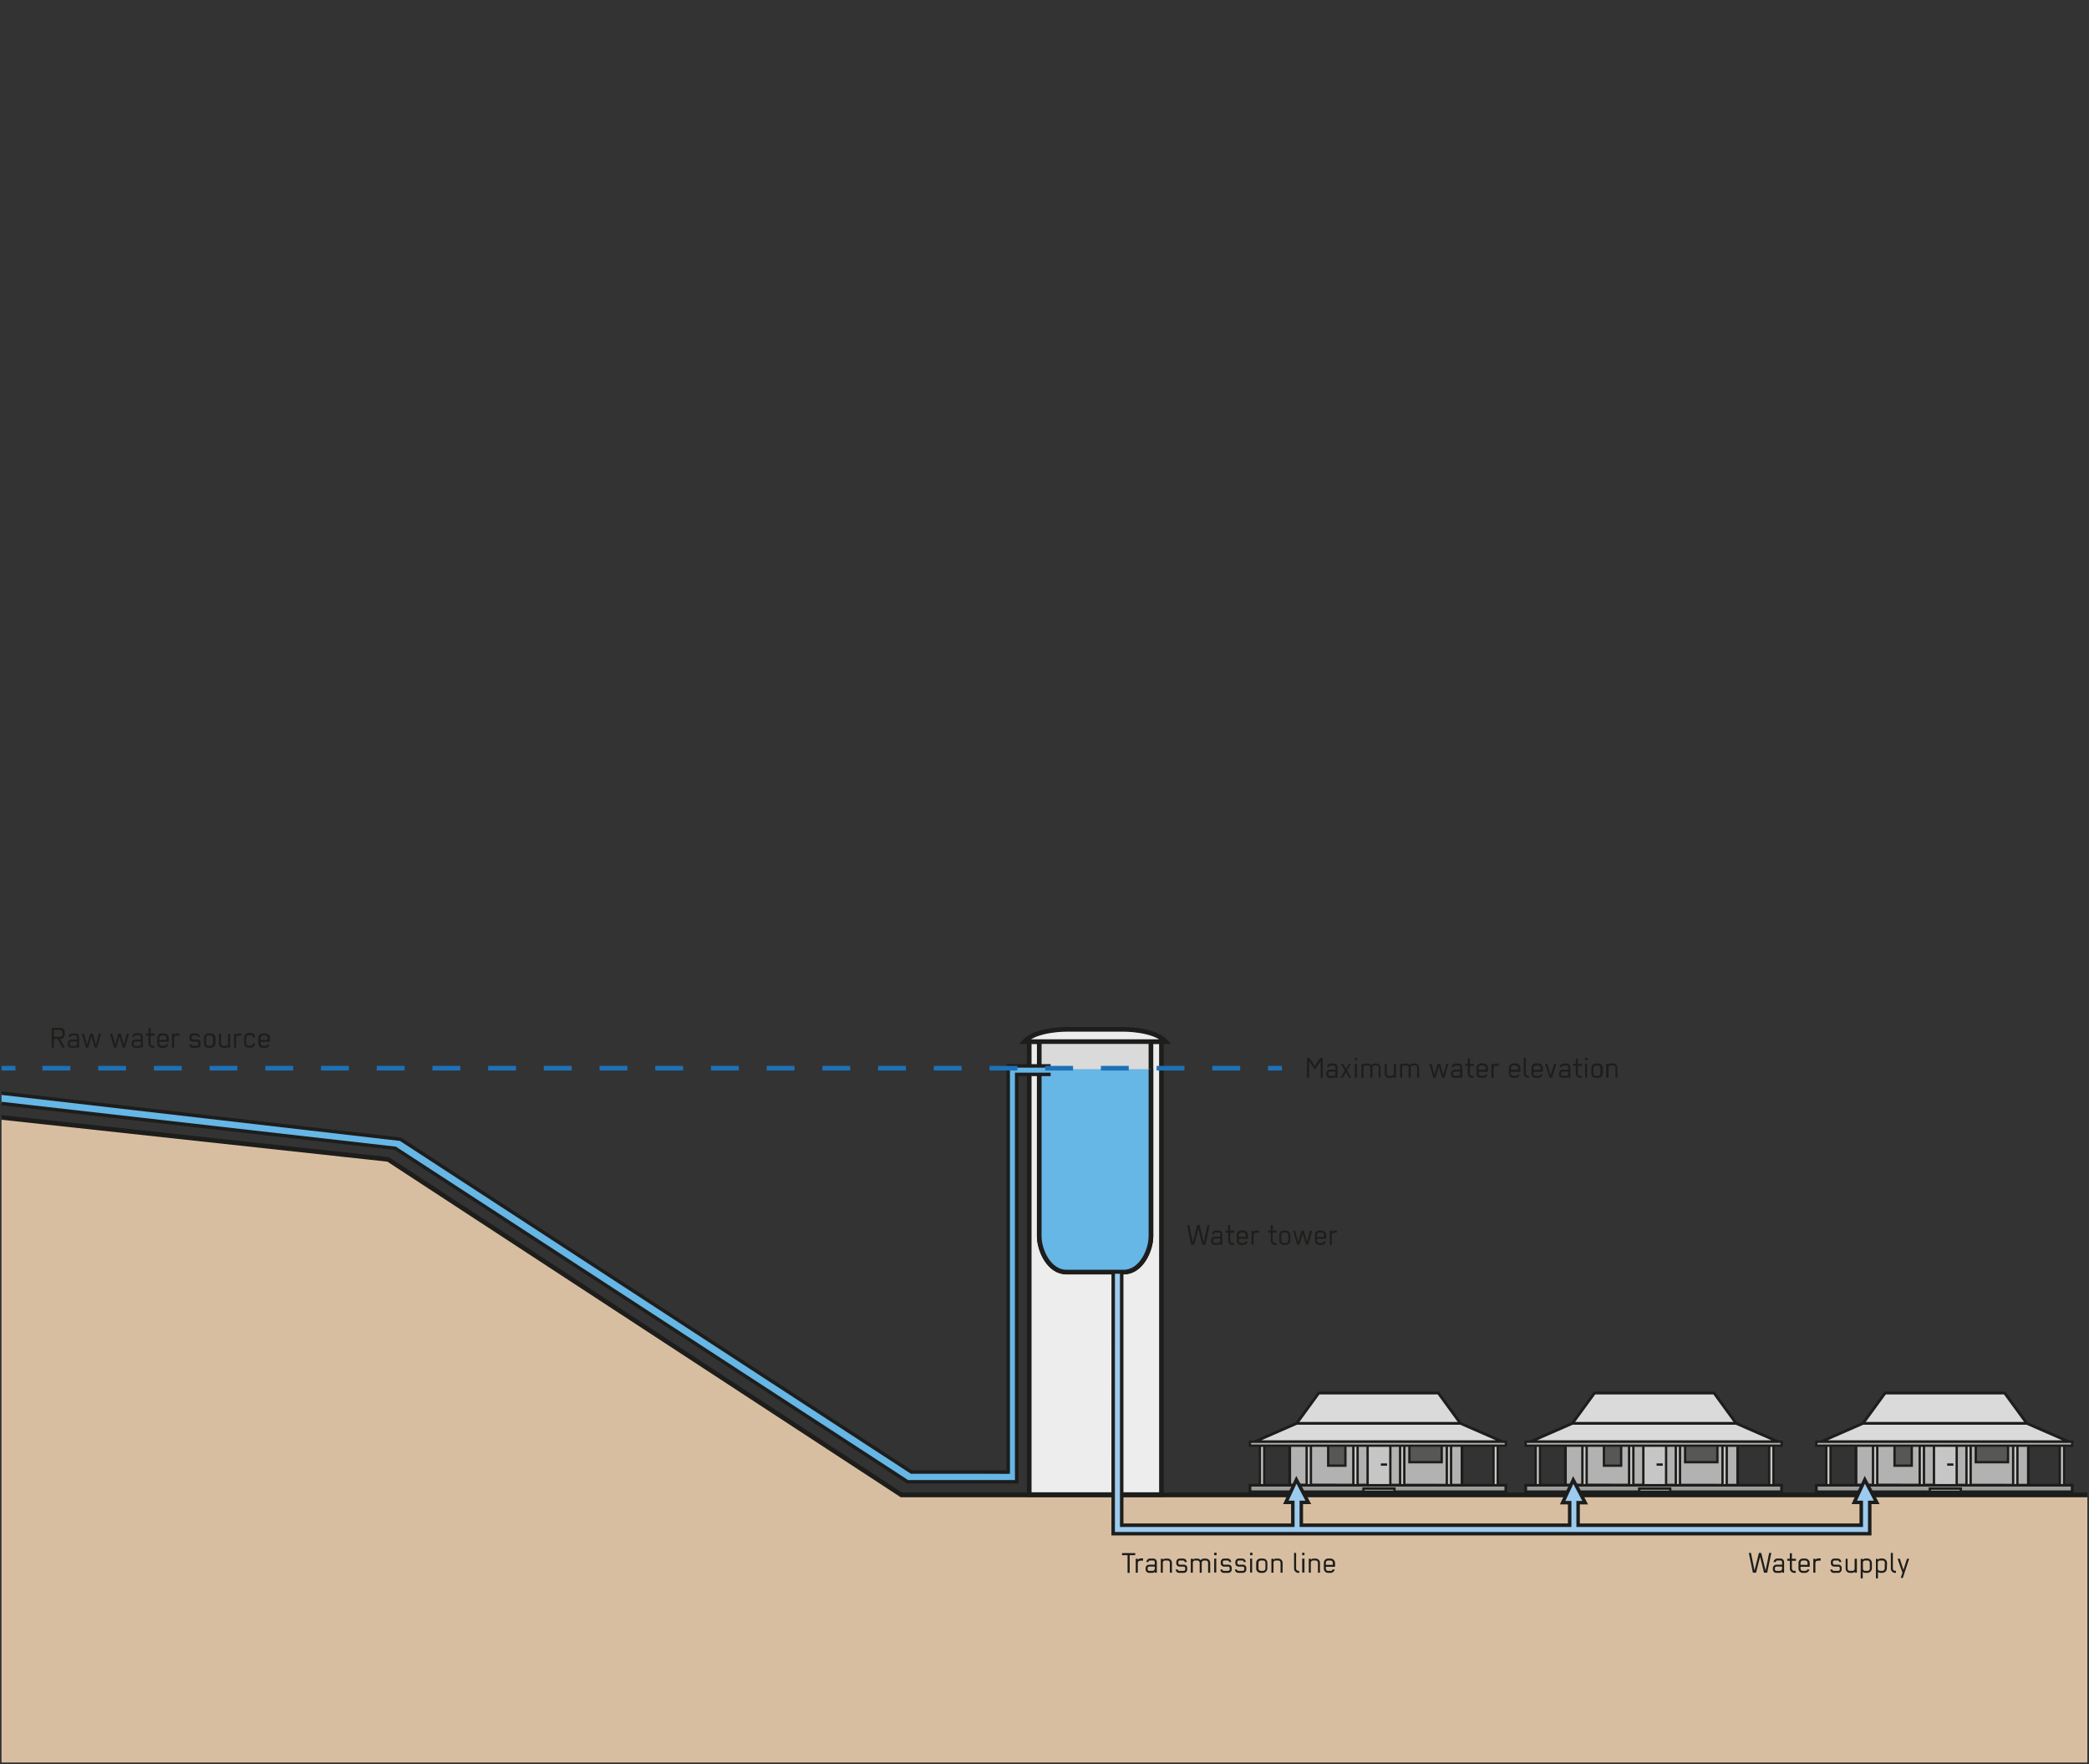 <svg xmlns="http://www.w3.org/2000/svg" viewBox="0 0 450 380"><rect x="0" y="0" width="450" height="380" fill="#333333" stroke="none"/><title>Zeichenfläche 1</title><g id="Soil_and_water" data-name="Soil and water"><polygon points="449.64 379.65 0.33 379.65 0.33 240.7 83.61 249.74 194.18 322.02 449.64 322.02 449.64 379.65" fill="#d8bea1"/><polyline points="449.64 322.02 194.18 322.02 83.61 249.74 0.33 240.7" fill="none" stroke="#1d1d1b" stroke-miterlimit="10"/></g><g id="Houses"><polygon points="392.26 310.56 401.32 306.6 406.08 300.07 431.83 300.07 436.6 306.6 445.66 310.56 392.26 310.56" fill="#dadada" stroke="#1d1d1b" stroke-linejoin="bevel" stroke-width="0.6"/><line x1="401.32" y1="306.6" x2="436.6" y2="306.6" fill="none" stroke="#1d1d1b" stroke-miterlimit="10" stroke-width="0.6"/><rect x="391.26" y="319.92" width="55.12" height="1.43" fill="#9d9d9c" stroke="#1d1d1b" stroke-miterlimit="10" stroke-width="0.6"/><rect x="393.41" y="311.04" width="0.92" height="8.88" fill="#c6c6c6" stroke="#1d1d1b" stroke-miterlimit="10" stroke-width="0.5"/><rect x="443.72" y="311.04" width="0.92" height="8.88" fill="#c6c6c6" stroke="#1d1d1b" stroke-miterlimit="10" stroke-width="0.5"/><path d="M436.94,319.92V311H399.81v8.88Z" fill="#b2b2b2" stroke="#1d1d1b" stroke-miterlimit="10" stroke-width="0.6"/><rect x="433.66" y="311.04" width="0.92" height="8.88" fill="#c6c6c6" stroke="#1d1d1b" stroke-miterlimit="10" stroke-width="0.5"/><rect x="423.6" y="311.04" width="0.91" height="8.88" fill="#c6c6c6" stroke="#1d1d1b" stroke-miterlimit="10" stroke-width="0.5"/><rect x="413.53" y="311.04" width="0.92" height="8.88" fill="#c6c6c6" stroke="#1d1d1b" stroke-miterlimit="10" stroke-width="0.5"/><rect x="403.47" y="311.04" width="0.92" height="8.88" fill="#c6c6c6" stroke="#1d1d1b" stroke-miterlimit="10" stroke-width="0.5"/><rect x="416.6" y="311.04" width="4.9" height="8.88" fill="#c6c6c6" stroke="#1d1d1b" stroke-miterlimit="10" stroke-width="0.5"/><line x1="420.8" y1="315.48" x2="419.45" y2="315.48" fill="none" stroke="#1d1d1b" stroke-miterlimit="10" stroke-width="0.5"/><rect x="408.11" y="311.04" width="3.71" height="4.68" fill="#575756" stroke="#1d1d1b" stroke-miterlimit="10" stroke-width="0.5"/><rect x="415.71" y="320.64" width="6.68" height="0.72" fill="#9d9d9c" stroke="#1d1d1b" stroke-miterlimit="10" stroke-width="0.5"/><rect x="425.61" y="311.04" width="6.95" height="3.93" fill="#575756" stroke="#1d1d1b" stroke-miterlimit="10" stroke-width="0.5"/><rect x="391.26" y="310.56" width="55.12" height="0.85" fill="#b2b2b2" stroke="#1d1d1b" stroke-miterlimit="10" stroke-width="0.5"/><polygon points="329.66 310.56 338.72 306.6 343.48 300.07 369.23 300.07 373.99 306.6 383.05 310.56 329.66 310.56" fill="#dadada" stroke="#1d1d1b" stroke-linejoin="bevel" stroke-width="0.6"/><line x1="338.72" y1="306.6" x2="373.99" y2="306.6" fill="none" stroke="#1d1d1b" stroke-miterlimit="10" stroke-width="0.6"/><rect x="328.66" y="319.92" width="55.12" height="1.43" fill="#9d9d9c" stroke="#1d1d1b" stroke-miterlimit="10" stroke-width="0.6"/><rect x="330.81" y="311.04" width="0.92" height="8.88" fill="#c6c6c6" stroke="#1d1d1b" stroke-miterlimit="10" stroke-width="0.5"/><rect x="381.11" y="311.04" width="0.92" height="8.88" fill="#c6c6c6" stroke="#1d1d1b" stroke-miterlimit="10" stroke-width="0.5"/><path d="M374.33,319.92V311H337.21v8.88Z" fill="#b2b2b2" stroke="#1d1d1b" stroke-miterlimit="10" stroke-width="0.6"/><rect x="371.05" y="311.04" width="0.92" height="8.88" fill="#c6c6c6" stroke="#1d1d1b" stroke-miterlimit="10" stroke-width="0.5"/><rect x="360.99" y="311.04" width="0.91" height="8.88" fill="#c6c6c6" stroke="#1d1d1b" stroke-miterlimit="10" stroke-width="0.5"/><rect x="350.93" y="311.04" width="0.92" height="8.88" fill="#c6c6c6" stroke="#1d1d1b" stroke-miterlimit="10" stroke-width="0.5"/><rect x="340.87" y="311.04" width="0.92" height="8.88" fill="#c6c6c6" stroke="#1d1d1b" stroke-miterlimit="10" stroke-width="0.5"/><rect x="354" y="311.04" width="4.9" height="8.88" fill="#c6c6c6" stroke="#1d1d1b" stroke-miterlimit="10" stroke-width="0.5"/><line x1="358.19" y1="315.48" x2="356.85" y2="315.48" fill="none" stroke="#1d1d1b" stroke-miterlimit="10" stroke-width="0.5"/><rect x="345.51" y="311.04" width="3.71" height="4.68" fill="#575756" stroke="#1d1d1b" stroke-miterlimit="10" stroke-width="0.5"/><rect x="353.11" y="320.64" width="6.68" height="0.72" fill="#9d9d9c" stroke="#1d1d1b" stroke-miterlimit="10" stroke-width="0.5"/><rect x="363" y="311.04" width="6.95" height="3.93" fill="#575756" stroke="#1d1d1b" stroke-miterlimit="10" stroke-width="0.5"/><rect x="328.66" y="310.56" width="55.12" height="0.85" fill="#b2b2b2" stroke="#1d1d1b" stroke-miterlimit="10" stroke-width="0.5"/><polygon points="270.26 310.56 279.32 306.6 284.08 300.07 309.84 300.07 314.6 306.6 323.66 310.56 270.26 310.56" fill="#dadada" stroke="#1d1d1b" stroke-linejoin="bevel" stroke-width="0.6"/><line x1="279.32" y1="306.6" x2="314.6" y2="306.6" fill="none" stroke="#1d1d1b" stroke-miterlimit="10" stroke-width="0.6"/><rect x="269.26" y="319.92" width="55.12" height="1.43" fill="#9d9d9c" stroke="#1d1d1b" stroke-miterlimit="10" stroke-width="0.6"/><rect x="271.41" y="311.04" width="0.92" height="8.88" fill="#c6c6c6" stroke="#1d1d1b" stroke-miterlimit="10" stroke-width="0.5"/><rect x="321.72" y="311.04" width="0.92" height="8.88" fill="#c6c6c6" stroke="#1d1d1b" stroke-miterlimit="10" stroke-width="0.5"/><path d="M314.94,319.92V311H277.82v8.88Z" fill="#b2b2b2" stroke="#1d1d1b" stroke-miterlimit="10" stroke-width="0.6"/><rect x="311.66" y="311.04" width="0.92" height="8.88" fill="#c6c6c6" stroke="#1d1d1b" stroke-miterlimit="10" stroke-width="0.5"/><rect x="301.6" y="311.04" width="0.91" height="8.88" fill="#c6c6c6" stroke="#1d1d1b" stroke-miterlimit="10" stroke-width="0.5"/><rect x="291.53" y="311.04" width="0.92" height="8.88" fill="#c6c6c6" stroke="#1d1d1b" stroke-miterlimit="10" stroke-width="0.5"/><rect x="281.47" y="311.04" width="0.92" height="8.88" fill="#c6c6c6" stroke="#1d1d1b" stroke-miterlimit="10" stroke-width="0.5"/><rect x="294.6" y="311.04" width="4.9" height="8.88" fill="#c6c6c6" stroke="#1d1d1b" stroke-miterlimit="10" stroke-width="0.5"/><line x1="298.8" y1="315.48" x2="297.45" y2="315.48" fill="none" stroke="#1d1d1b" stroke-miterlimit="10" stroke-width="0.5"/><rect x="286.11" y="311.04" width="3.71" height="4.68" fill="#575756" stroke="#1d1d1b" stroke-miterlimit="10" stroke-width="0.5"/><rect x="293.71" y="320.64" width="6.68" height="0.72" fill="#9d9d9c" stroke="#1d1d1b" stroke-miterlimit="10" stroke-width="0.5"/><rect x="303.61" y="311.04" width="6.95" height="3.93" fill="#575756" stroke="#1d1d1b" stroke-miterlimit="10" stroke-width="0.5"/><rect x="269.26" y="310.56" width="55.12" height="0.85" fill="#b2b2b2" stroke="#1d1d1b" stroke-miterlimit="10" stroke-width="0.5"/></g><g id="Water_treatment" data-name="Water treatment"><rect x="221.71" y="224.37" width="28.48" height="97.58" fill="#ededed" stroke="#1d1d1b" stroke-miterlimit="10"/><path d="M247.93,224.37v41.91c0,3-2.1,7.72-5.86,7.72H229.74c-3.77,0-5.87-4.7-5.87-7.72V224.37" fill="#dadada" stroke="#1d1d1b" stroke-miterlimit="10"/><path d="M247.93,230.3v36c0,3-2.1,7.72-5.86,7.72H229.74c-3.77,0-5.87-4.7-5.87-7.72v-36" fill="#66b6e6" stroke="#1d1d1b" stroke-miterlimit="10"/><path d="M242,221.73s6.58-.08,9.13,2.64H220.64c2.56-2.72,9.14-2.64,9.14-2.64H242Z" fill="#ededed" stroke="#1d1d1b" stroke-miterlimit="10"/><path d="M226.32,231.43H219v87.76H195.5L85.16,247.36.33,237.71v-2.24L86,245.12l110,72h.32l20.82.29V229.6h9.14" fill="#66b6e6"/><polyline points="226.32 231.43 219.01 231.43 219.01 319.19 195.5 319.19 85.16 247.36 0.33 237.71" fill="none" stroke="#1d1d1b" stroke-miterlimit="10" stroke-width="0.75"/><polyline points="0.33 235.47 86.28 245.4 196.32 317.08 196.36 317.08 217.18 317.08 217.18 229.6 226.32 229.6" fill="none" stroke="#1d1d1b" stroke-miterlimit="10" stroke-width="0.75"/><line x1="276.15" y1="230.1" x2="273.15" y2="230.1" fill="none" stroke="#1d71b8" stroke-miterlimit="10"/><polyline points="267.15 230.1 35.76 230.1 6.33 230.1" fill="none" stroke="#1d71b8" stroke-miterlimit="10" stroke-dasharray="6 6"/><line x1="3.33" y1="230.1" x2="0.33" y2="230.1" fill="none" stroke="#1d71b8" stroke-miterlimit="10"/><polygon points="401.71 318.76 399.43 323.63 400.94 323.63 400.94 328.54 339.95 328.54 339.95 323.69 341.47 323.69 338.9 318.81 336.61 323.69 338.13 323.69 338.13 328.54 280.32 328.54 280.32 323.63 281.83 323.63 279.26 318.76 276.98 323.63 278.49 323.63 278.49 328.54 241.63 328.54 241.63 274 239.8 274 239.79 330.37 402.77 330.37 402.77 323.63 404.28 323.63 401.71 318.76" fill="#9dcbef" stroke="#1d1d1b" stroke-miterlimit="10" stroke-width="0.75"/></g><g id="Text"><path d="M13.42,225.66l-1-1.87H11.6v1.87h-.46v-4.25H13a.93.93,0,0,1,.95.94v.51a1,1,0,0,1-1,.93c.32.62.68,1.25,1,1.87Zm0-3.3a.5.5,0,0,0-.49-.51H11.6v1.5H13a.51.51,0,0,0,.49-.52Z" fill="#1d1d1b"/><path d="M16.59,225.66v-.25a.55.55,0,0,1-.52.3h-.69a.76.76,0,0,1-.77-.77v-.24a.77.77,0,0,1,.77-.77h1.21v-.58a.31.31,0,0,0-.32-.31h-.72a.38.38,0,0,0-.33.33h-.45a.81.81,0,0,1,.78-.76h.72a.75.75,0,0,1,.76.78v2.27Zm0-1.32H15.38a.32.32,0,0,0-.32.33V225a.33.33,0,0,0,.32.33h.68a.5.5,0,0,0,.53-.47Z" fill="#1d1d1b"/><path d="M20.88,225.66h-.49c-.14-.51-.63-2.15-.7-2.44-.12.45-.55,1.93-.69,2.44h-.49l-.87-3h.46l.66,2.43.67-2.43H20l.66,2.43.67-2.43h.45Z" fill="#1d1d1b"/><path d="M26.93,225.66h-.48c-.14-.51-.63-2.15-.7-2.44-.12.45-.55,1.93-.7,2.44h-.48l-.87-3h.46l.66,2.43c.21-.79.45-1.63.66-2.43H26l.66,2.43c.21-.79.45-1.63.66-2.43h.46Z" fill="#1d1d1b"/><path d="M30.34,225.66v-.25c-.19.26-.32.3-.51.3h-.7a.76.76,0,0,1-.76-.77v-.24a.77.77,0,0,1,.76-.77h1.21v-.58A.31.31,0,0,0,30,223h-.71a.37.37,0,0,0-.33.33h-.45a.8.8,0,0,1,.77-.76H30a.76.76,0,0,1,.76.78v2.27Zm0-1.32H29.13a.32.32,0,0,0-.32.33V225a.33.33,0,0,0,.32.33h.68a.49.49,0,0,0,.53-.47Z" fill="#1d1d1b"/><path d="M32.43,223.09v1.65a.52.52,0,0,0,.49.54h.33v.43h-.33a.94.94,0,0,1-.94-1v-1.66h-.54v-.43H32v-1.18h.45v1.18h.87v.43Z" fill="#1d1d1b"/><path d="M34.33,224.39v.42a.51.51,0,0,0,.54.47h.48a.39.39,0,0,0,.42-.32h.46a.92.92,0,0,1-.87.75h-.53a.92.92,0,0,1-.95-.92v-1.24a.94.94,0,0,1,1-.94h.47a1,1,0,0,1,1,.95v.83Zm1.5-.85a.51.51,0,0,0-.52-.5h-.46a.5.5,0,0,0-.52.5V224h1.5Z" fill="#1d1d1b"/><path d="M38,223.08a.52.52,0,0,0-.51.51v2.07h-.44v-3h.44v.27a.79.79,0,0,1,.61-.32h.54v.47Z" fill="#1d1d1b"/><path d="M42.45,225.71h-1a.74.74,0,0,1-.73-.75h.44a.32.32,0,0,0,.33.32h.92a.32.32,0,0,0,.31-.33v-.28a.3.3,0,0,0-.31-.31h-.88a.72.72,0,0,1-.73-.76v-.24a.75.75,0,0,1,.77-.75h.71a.77.77,0,0,1,.76.76h-.44a.33.33,0,0,0-.34-.33H41.6a.3.3,0,0,0-.31.31v.26a.31.31,0,0,0,.31.32h.89a.71.71,0,0,1,.72.75V225A.75.75,0,0,1,42.45,225.71Z" fill="#1d1d1b"/><path d="M45.37,225.71h-.48a.94.94,0,0,1-.94-.94v-1.25a.93.93,0,0,1,1-.91h.46a.94.94,0,0,1,1,.93v1.21A1,1,0,0,1,45.37,225.71Zm.51-2.2a.48.48,0,0,0-.52-.47h-.45a.48.48,0,0,0-.52.47v1.25a.52.52,0,0,0,.52.52h.45a.52.52,0,0,0,.52-.52Z" fill="#1d1d1b"/><path d="M47.6,222.66v2.13a.49.49,0,0,0,.5.49h.53a.47.47,0,0,0,.51-.46v-2.16h.44v3h-.44v-.22a.74.74,0,0,1-.59.27h-.46a.93.93,0,0,1-.93-.94v-2.11Z" fill="#1d1d1b"/><path d="M51.38,223.08a.51.51,0,0,0-.51.51v2.07h-.45v-3h.45v.27a.76.76,0,0,1,.61-.32H52v.47Z" fill="#1d1d1b"/><path d="M54.49,223.48A.47.47,0,0,0,54,223h-.46a.51.51,0,0,0-.51.51v1.2a.52.52,0,0,0,.51.53H54c.28,0,.51-.13.51-.45h.44a.87.87,0,0,1-.92.88h-.52a.93.93,0,0,1-.92-1v-1.2a1,1,0,0,1,1-.95H54a.9.9,0,0,1,1,.87Z" fill="#1d1d1b"/><path d="M56.16,224.39v.42a.51.51,0,0,0,.55.47h.48a.39.39,0,0,0,.42-.32h.46a.93.93,0,0,1-.88.75h-.52a.92.92,0,0,1-1-.92v-1.24a.94.94,0,0,1,1-.94h.47a1,1,0,0,1,1,.95v.83Zm1.5-.85a.5.5,0,0,0-.51-.5h-.47a.51.51,0,0,0-.52.5V224h1.5Z" fill="#1d1d1b"/><path d="M380.68,338.77H380l-.85-3.43c-.29,1.14-.58,2.3-.87,3.43h-.68l-.88-4.26h.46l.77,3.78c.3-1.16.69-2.74.95-3.78h.49c.3,1.19.63,2.53.95,3.78l.76-3.78h.47Z" fill="#1d1d1b"/><path d="M383.88,338.77v-.25a.55.55,0,0,1-.52.29h-.69a.75.75,0,0,1-.77-.76v-.24a.77.77,0,0,1,.77-.77h1.21v-.58a.32.32,0,0,0-.33-.32h-.71a.38.38,0,0,0-.33.34h-.45a.81.81,0,0,1,.77-.76h.73a.75.75,0,0,1,.76.78v2.27Zm0-1.32h-1.21a.33.33,0,0,0-.33.33v.27a.33.33,0,0,0,.33.33h.68a.49.49,0,0,0,.53-.47Z" fill="#1d1d1b"/><path d="M386,336.2v1.65a.51.51,0,0,0,.49.53h.33v.43h-.33a.94.94,0,0,1-.93-.95V336.2H385v-.43h.55v-1.19H386v1.19h.87v.43Z" fill="#1d1d1b"/><path d="M387.86,337.5v.41a.5.5,0,0,0,.55.47h.47a.39.39,0,0,0,.43-.31h.46a.92.92,0,0,1-.88.74h-.52a.91.91,0,0,1-.95-.91v-1.24a.94.94,0,0,1,.95-.94h.47a1,1,0,0,1,1,.95v.83Zm1.5-.86a.51.51,0,0,0-.52-.5h-.46a.51.51,0,0,0-.52.5v.44h1.5Z" fill="#1d1d1b"/><path d="M391.57,336.19a.51.51,0,0,0-.51.51v2.07h-.45v-3h.45V336a.78.78,0,0,1,.61-.31h.53v.47Z" fill="#1d1d1b"/><path d="M396,338.81h-1a.72.72,0,0,1-.72-.74h.43a.32.32,0,0,0,.33.31H396a.31.31,0,0,0,.31-.32v-.28a.31.31,0,0,0-.31-.32h-.87a.72.72,0,0,1-.74-.75v-.24a.75.75,0,0,1,.77-.75h.72a.77.77,0,0,1,.76.76h-.44a.33.33,0,0,0-.35-.34h-.7a.31.31,0,0,0-.31.32v.26a.31.31,0,0,0,.31.32H396a.7.7,0,0,1,.72.74v.28A.74.74,0,0,1,396,338.81Z" fill="#1d1d1b"/><path d="M398,335.77v2.12a.48.48,0,0,0,.5.49H399a.46.46,0,0,0,.51-.45v-2.16H400v3h-.44v-.22a.75.75,0,0,1-.59.26h-.46a.92.92,0,0,1-.93-.94v-2.1Z" fill="#1d1d1b"/><path d="M403.23,337.87a1,1,0,0,1-1,.94h-.43a.77.77,0,0,1-.54-.23V340h-.44v-4.2h.44V336a.77.77,0,0,1,.58-.29h.39a1,1,0,0,1,1,.94Zm-.45-1.25a.49.49,0,0,0-.51-.48h-.47c-.21,0-.5.16-.5.42v1.34a.48.48,0,0,0,.5.48h.47a.49.49,0,0,0,.51-.48Z" fill="#1d1d1b"/><path d="M406.46,337.87a1,1,0,0,1-.95.94h-.44a.76.76,0,0,1-.53-.23V340h-.44v-4.2h.44V336a.77.77,0,0,1,.58-.29h.38a1,1,0,0,1,1,.94Zm-.44-1.25a.49.49,0,0,0-.52-.48H405a.48.48,0,0,0-.5.42v1.34a.47.47,0,0,0,.5.48h.46a.49.49,0,0,0,.52-.48Z" fill="#1d1d1b"/><path d="M408.31,338.81a.94.94,0,0,1-1-.94v-3.36h.44v3.36a.52.52,0,0,0,.52.51h.15v.43Z" fill="#1d1d1b"/><path d="M409.9,339.9h-.46l.38-1.14c-.34-.94-.73-2-1.05-3h.48l.78,2.4c.07-.21.76-2.4.76-2.4h.47Z" fill="#1d1d1b"/><path d="M243.35,335v3.81h-.46V335H241.7v-.45h2.84V335Z" fill="#1d1d1b"/><path d="M245.61,336.19a.51.51,0,0,0-.51.51v2.07h-.45v-3h.45V336a.78.78,0,0,1,.61-.31h.53v.47Z" fill="#1d1d1b"/><path d="M248.75,338.77v-.25a.54.54,0,0,1-.51.29h-.7a.75.75,0,0,1-.76-.76v-.24a.77.77,0,0,1,.76-.77h1.21v-.58a.32.32,0,0,0-.32-.32h-.71a.39.39,0,0,0-.34.34h-.44a.8.8,0,0,1,.77-.76h.73a.76.76,0,0,1,.76.78v2.27Zm0-1.32h-1.21a.32.32,0,0,0-.32.33v.27a.32.32,0,0,0,.32.33h.68a.48.48,0,0,0,.53-.47Z" fill="#1d1d1b"/><path d="M252,338.77v-2.13a.5.5,0,0,0-.5-.5H251a.48.48,0,0,0-.51.48v2.15h-.44v-3h.44V336a.74.74,0,0,1,.59-.27h.44a.92.92,0,0,1,.93.93v2.12Z" fill="#1d1d1b"/><path d="M255,338.81h-1a.73.73,0,0,1-.73-.74h.44a.32.32,0,0,0,.33.31H255a.31.31,0,0,0,.31-.32v-.28a.31.31,0,0,0-.31-.32h-.88a.72.72,0,0,1-.73-.75v-.24a.75.75,0,0,1,.77-.75h.72a.77.77,0,0,1,.76.76h-.44a.34.34,0,0,0-.35-.34h-.71a.31.31,0,0,0-.31.32v.26a.31.31,0,0,0,.31.32h.9a.7.7,0,0,1,.71.74v.28A.74.74,0,0,1,255,338.81Z" fill="#1d1d1b"/><path d="M257.92,336.14h-.46a.47.47,0,0,0-.5.48v2.15h-.45v-3H257V336a.73.73,0,0,1,.58-.27h.4a1,1,0,0,1,.67.35.89.89,0,0,1,.75-.35h.36a.93.93,0,0,1,.93.93v2.12h-.45v-2.12a.48.48,0,0,0-.47-.51h-.39a.49.49,0,0,0-.51.5v2.13h-.44v-2.13A.52.52,0,0,0,257.92,336.14Z" fill="#1d1d1b"/><path d="M261.55,335v-.52h.52V335Zm0,3.74v-3H262v3Z" fill="#1d1d1b"/><path d="M264.57,338.81h-.95a.72.72,0,0,1-.73-.74h.43a.32.32,0,0,0,.34.31h.92a.31.31,0,0,0,.31-.32v-.28a.31.31,0,0,0-.31-.32h-.88a.72.72,0,0,1-.74-.75v-.24a.75.75,0,0,1,.77-.75h.72a.77.77,0,0,1,.76.76h-.44a.33.33,0,0,0-.35-.34h-.7a.31.31,0,0,0-.31.32v.26a.31.31,0,0,0,.31.32h.89a.7.7,0,0,1,.72.74v.28A.74.74,0,0,1,264.57,338.81Z" fill="#1d1d1b"/><path d="M267.71,338.81h-.95a.73.73,0,0,1-.73-.74h.44a.32.32,0,0,0,.33.31h.92a.31.31,0,0,0,.31-.32v-.28a.31.31,0,0,0-.31-.32h-.88a.72.72,0,0,1-.73-.75v-.24a.75.75,0,0,1,.77-.75h.72a.77.77,0,0,1,.76.76h-.44a.34.34,0,0,0-.35-.34h-.71a.31.31,0,0,0-.31.32v.26a.31.31,0,0,0,.31.32h.9a.7.7,0,0,1,.71.74v.28A.74.74,0,0,1,267.71,338.81Z" fill="#1d1d1b"/><path d="M269.29,335v-.52h.51V335Zm0,3.74v-3h.44v3Z" fill="#1d1d1b"/><path d="M272.08,338.81h-.48a.94.94,0,0,1-1-.94v-1.24a.93.93,0,0,1,1-.91h.46a.93.93,0,0,1,.95.93v1.2A1,1,0,0,1,272.08,338.81Zm.51-2.19a.49.49,0,0,0-.52-.48h-.45a.49.49,0,0,0-.52.48v1.25a.51.51,0,0,0,.52.51h.45a.52.52,0,0,0,.52-.51Z" fill="#1d1d1b"/><path d="M275.85,338.77v-2.13a.5.5,0,0,0-.5-.5h-.51a.48.48,0,0,0-.51.48v2.15h-.45v-3h.45V336a.73.73,0,0,1,.58-.27h.45a.92.92,0,0,1,.93.93v2.12Z" fill="#1d1d1b"/><path d="M279.76,338.81a.94.94,0,0,1-1-.94v-3.36h.44v3.36a.52.52,0,0,0,.52.51h.15v.43Z" fill="#1d1d1b"/><path d="M280.51,335v-.52H281V335Zm0,3.74v-3H281v3Z" fill="#1d1d1b"/><path d="M283.9,338.77v-2.13a.5.5,0,0,0-.5-.5h-.51a.48.48,0,0,0-.52.48v2.15h-.44v-3h.44V336a.77.77,0,0,1,.59-.27h.44a.92.92,0,0,1,.94.93v2.12Z" fill="#1d1d1b"/><path d="M285.61,337.5v.41a.5.5,0,0,0,.55.47h.47a.38.38,0,0,0,.42-.31h.47a.93.93,0,0,1-.88.74h-.53a.91.91,0,0,1-.94-.91v-1.24a.94.94,0,0,1,.95-.94h.47a1,1,0,0,1,1,.95v.83Zm1.5-.86a.51.51,0,0,0-.52-.5h-.46a.51.51,0,0,0-.52.5v.44h1.5Z" fill="#1d1d1b"/><path d="M284.49,232.15v-3.6c-.41.62-.83,1.27-1.25,1.89L282,228.55v3.6h-.45v-4.26h.54l1.15,1.72c.38-.57.77-1.14,1.15-1.72h.54v4.26Z" fill="#1d1d1b"/><path d="M287.69,232.15v-.26a.54.54,0,0,1-.52.3h-.69a.76.76,0,0,1-.77-.77v-.23a.77.77,0,0,1,.77-.77h1.21v-.59a.32.32,0,0,0-.32-.31h-.72a.38.38,0,0,0-.33.34h-.45a.82.82,0,0,1,.78-.77h.72a.76.76,0,0,1,.76.79v2.27Zm0-1.32h-1.21a.32.32,0,0,0-.32.33v.27a.33.33,0,0,0,.32.33h.68a.49.49,0,0,0,.53-.47Z" fill="#1d1d1b"/><path d="M290.62,232.15l-.68-1.2c-.22.39-.44.81-.67,1.2h-.49l.9-1.56-.86-1.44h.5l.63,1.11.6-1.11H291l-.83,1.44c.3.49.63,1.06.92,1.56Z" fill="#1d1d1b"/><path d="M291.85,228.4v-.51h.51v.51Zm0,3.75v-3h.44v3Z" fill="#1d1d1b"/><path d="M294.68,229.52h-.46a.48.48,0,0,0-.51.47v2.16h-.44v-3h.44v.22a.76.76,0,0,1,.58-.28h.41a1.08,1.08,0,0,1,.67.36.89.89,0,0,1,.75-.36h.36a.93.93,0,0,1,.92.94v2.12H297V230a.48.48,0,0,0-.47-.51h-.39a.49.49,0,0,0-.51.49v2.14h-.45V230A.5.5,0,0,0,294.68,229.52Z" fill="#1d1d1b"/><path d="M298.72,229.15v2.12a.48.48,0,0,0,.5.49h.52a.46.46,0,0,0,.51-.45v-2.16h.45v3h-.45v-.22a.73.73,0,0,1-.58.26h-.46a.92.92,0,0,1-.93-.94v-2.1Z" fill="#1d1d1b"/><path d="M303,229.52h-.47a.47.47,0,0,0-.5.47v2.16h-.44v-3H302v.22a.74.74,0,0,1,.58-.28H303a1.08,1.08,0,0,1,.67.36.87.87,0,0,1,.74-.36h.36a.94.94,0,0,1,.93.94v2.12h-.44V230a.49.49,0,0,0-.47-.51h-.4a.49.49,0,0,0-.51.49v2.14h-.44V230A.51.51,0,0,0,303,229.52Z" fill="#1d1d1b"/><path d="M311.14,232.15h-.49c-.14-.51-.63-2.15-.69-2.44-.13.45-.56,1.93-.7,2.44h-.49l-.87-3h.46l.66,2.43.67-2.43h.55l.66,2.43.67-2.43H312Z" fill="#1d1d1b"/><path d="M314.55,232.15v-.26c-.2.27-.33.3-.52.3h-.69a.76.76,0,0,1-.77-.77v-.23a.77.77,0,0,1,.77-.77h1.21v-.59a.32.32,0,0,0-.33-.31h-.71a.38.38,0,0,0-.33.34h-.45a.81.81,0,0,1,.77-.77h.73a.77.77,0,0,1,.76.79v2.27Zm0-1.32h-1.21a.33.33,0,0,0-.33.33v.27a.34.34,0,0,0,.33.33H314a.49.49,0,0,0,.54-.47Z" fill="#1d1d1b"/><path d="M316.63,229.58v1.64a.52.52,0,0,0,.49.54h.33v.43h-.33a.93.93,0,0,1-.93-.95v-1.66h-.55v-.43h.55V228h.44v1.19h.87v.43Z" fill="#1d1d1b"/><path d="M318.53,230.88v.41a.51.51,0,0,0,.55.47h.47a.38.38,0,0,0,.42-.31h.47a.93.93,0,0,1-.88.74H319a.91.91,0,0,1-.94-.91V230a1,1,0,0,1,1-.95h.47a1,1,0,0,1,1,1v.83ZM320,230a.51.51,0,0,0-.52-.5h-.46a.51.51,0,0,0-.52.5v.44H320Z" fill="#1d1d1b"/><path d="M322.24,229.57a.51.51,0,0,0-.51.51v2.07h-.45v-3h.45v.26a.76.76,0,0,1,.6-.32h.54v.48Z" fill="#1d1d1b"/><path d="M325.45,230.88v.41a.5.5,0,0,0,.54.47h.48a.38.38,0,0,0,.42-.31h.46a.92.92,0,0,1-.88.74H326a.92.92,0,0,1-.95-.91V230a1,1,0,0,1,1-.95h.47a1,1,0,0,1,1,1v.83ZM327,230a.52.52,0,0,0-.52-.5H326a.5.5,0,0,0-.51.5v.44H327Z" fill="#1d1d1b"/><path d="M329.24,232.19a1,1,0,0,1-1-.94v-3.36h.44v3.36a.52.52,0,0,0,.52.51h.15v.43Z" fill="#1d1d1b"/><path d="M330.35,230.88v.41a.51.51,0,0,0,.54.47h.48a.38.38,0,0,0,.42-.31h.46a.91.91,0,0,1-.87.74h-.53a.91.91,0,0,1-.94-.91V230a.94.94,0,0,1,.95-.95h.47a1,1,0,0,1,1,1v.83Zm1.5-.86a.51.51,0,0,0-.52-.5h-.46a.51.51,0,0,0-.52.5v.44h1.5Z" fill="#1d1d1b"/><path d="M334.33,232.15h-.5l-1-3h.48l.73,2.5c.25-.81.5-1.68.75-2.5h.47Z" fill="#1d1d1b"/><path d="M337.82,232.15v-.26a.54.54,0,0,1-.52.3h-.69a.76.76,0,0,1-.77-.77v-.23a.77.77,0,0,1,.77-.77h1.21v-.59a.31.31,0,0,0-.32-.31h-.71a.38.38,0,0,0-.34.34H336a.82.82,0,0,1,.78-.77h.72a.76.76,0,0,1,.76.79v2.27Zm0-1.32h-1.21a.32.32,0,0,0-.32.33v.27a.33.33,0,0,0,.32.33h.68a.48.48,0,0,0,.53-.47Z" fill="#1d1d1b"/><path d="M339.9,229.58v1.64a.52.52,0,0,0,.5.54h.33v.43h-.33a.94.94,0,0,1-.94-.95v-1.66h-.54v-.43h.54V228h.44v1.19h.88v.43Z" fill="#1d1d1b"/><path d="M341.45,228.4v-.51H342v.51Zm0,3.75v-3h.44v3Z" fill="#1d1d1b"/><path d="M344.23,232.19h-.48a.94.94,0,0,1-.94-.94V230a.93.93,0,0,1,1-.92h.46a.94.94,0,0,1,1,.94v1.2A1,1,0,0,1,344.23,232.19Zm.51-2.19a.49.49,0,0,0-.51-.48h-.46a.49.49,0,0,0-.52.48v1.25a.52.52,0,0,0,.52.51h.46a.51.51,0,0,0,.51-.51Z" fill="#1d1d1b"/><path d="M348,232.15V230a.49.49,0,0,0-.5-.5H347a.47.47,0,0,0-.51.47v2.16H346v-3h.44v.22a.74.74,0,0,1,.59-.28h.44a.92.92,0,0,1,.93.94v2.12Z" fill="#1d1d1b"/><path d="M259.68,268.12H259l-.86-3.42c-.29,1.13-.57,2.29-.86,3.42h-.69l-.87-4.25h.46l.77,3.77c.29-1.16.69-2.74.94-3.77h.5c.3,1.18.62,2.52.95,3.78l.76-3.78h.47Z" fill="#1d1d1b"/><path d="M262.87,268.12v-.25c-.19.26-.32.3-.51.3h-.7a.76.76,0,0,1-.76-.77v-.24a.77.77,0,0,1,.76-.77h1.21v-.58a.31.31,0,0,0-.32-.31h-.71a.39.39,0,0,0-.34.33h-.44a.8.8,0,0,1,.77-.76h.73a.76.76,0,0,1,.76.78v2.27Zm0-1.32h-1.21a.32.32,0,0,0-.32.33v.28a.33.33,0,0,0,.32.33h.68a.49.49,0,0,0,.53-.47Z" fill="#1d1d1b"/><path d="M265,265.55v1.65a.52.52,0,0,0,.49.54h.33v.43h-.33a.94.94,0,0,1-.94-1v-1.66H264v-.43h.54v-1.18H265v1.18h.87v.43Z" fill="#1d1d1b"/><path d="M266.86,266.85v.42a.51.51,0,0,0,.54.47h.48a.39.39,0,0,0,.42-.32h.46a.92.92,0,0,1-.87.75h-.53a.92.92,0,0,1-.94-.92V266a.93.93,0,0,1,.95-.94h.47a1,1,0,0,1,1,.95v.83Zm1.5-.85a.51.51,0,0,0-.52-.5h-.46a.5.5,0,0,0-.52.5v.43h1.5Z" fill="#1d1d1b"/><path d="M270.56,265.54a.52.52,0,0,0-.51.51v2.07h-.44v-3h.44v.27a.79.79,0,0,1,.61-.32h.54v.47Z" fill="#1d1d1b"/><path d="M274.15,265.55v1.65a.52.52,0,0,0,.49.54H275v.43h-.33a.94.94,0,0,1-.93-1v-1.66h-.55v-.43h.55v-1.18h.44v1.18H275v.43Z" fill="#1d1d1b"/><path d="M277,268.17h-.48a1,1,0,0,1-.95-.94V266a.93.93,0,0,1,1-.91H277a.94.94,0,0,1,.95.93v1.21A1,1,0,0,1,277,268.17Zm.51-2.2a.49.49,0,0,0-.52-.47h-.46a.48.48,0,0,0-.52.47v1.25a.53.53,0,0,0,.52.52H277a.53.53,0,0,0,.52-.52Z" fill="#1d1d1b"/><path d="M281.81,268.12h-.49c-.14-.51-.63-2.15-.7-2.44-.12.45-.55,1.93-.69,2.44h-.49l-.87-3H279l.66,2.43c.21-.79.45-1.63.66-2.43h.56l.66,2.43c.22-.79.45-1.63.66-2.43h.46Z" fill="#1d1d1b"/><path d="M283.7,266.85v.42a.51.51,0,0,0,.55.47h.47a.4.4,0,0,0,.43-.32h.46a.93.93,0,0,1-.88.75h-.52a.92.92,0,0,1-.95-.92V266a.94.94,0,0,1,.95-.94h.47a1,1,0,0,1,1,.95v.83Zm1.5-.85a.51.51,0,0,0-.52-.5h-.46a.51.51,0,0,0-.52.5v.43h1.5Z" fill="#1d1d1b"/><path d="M287.41,265.54a.51.51,0,0,0-.51.51v2.07h-.45v-3h.45v.27a.76.76,0,0,1,.6-.32H288v.47Z" fill="#1d1d1b"/></g></svg>